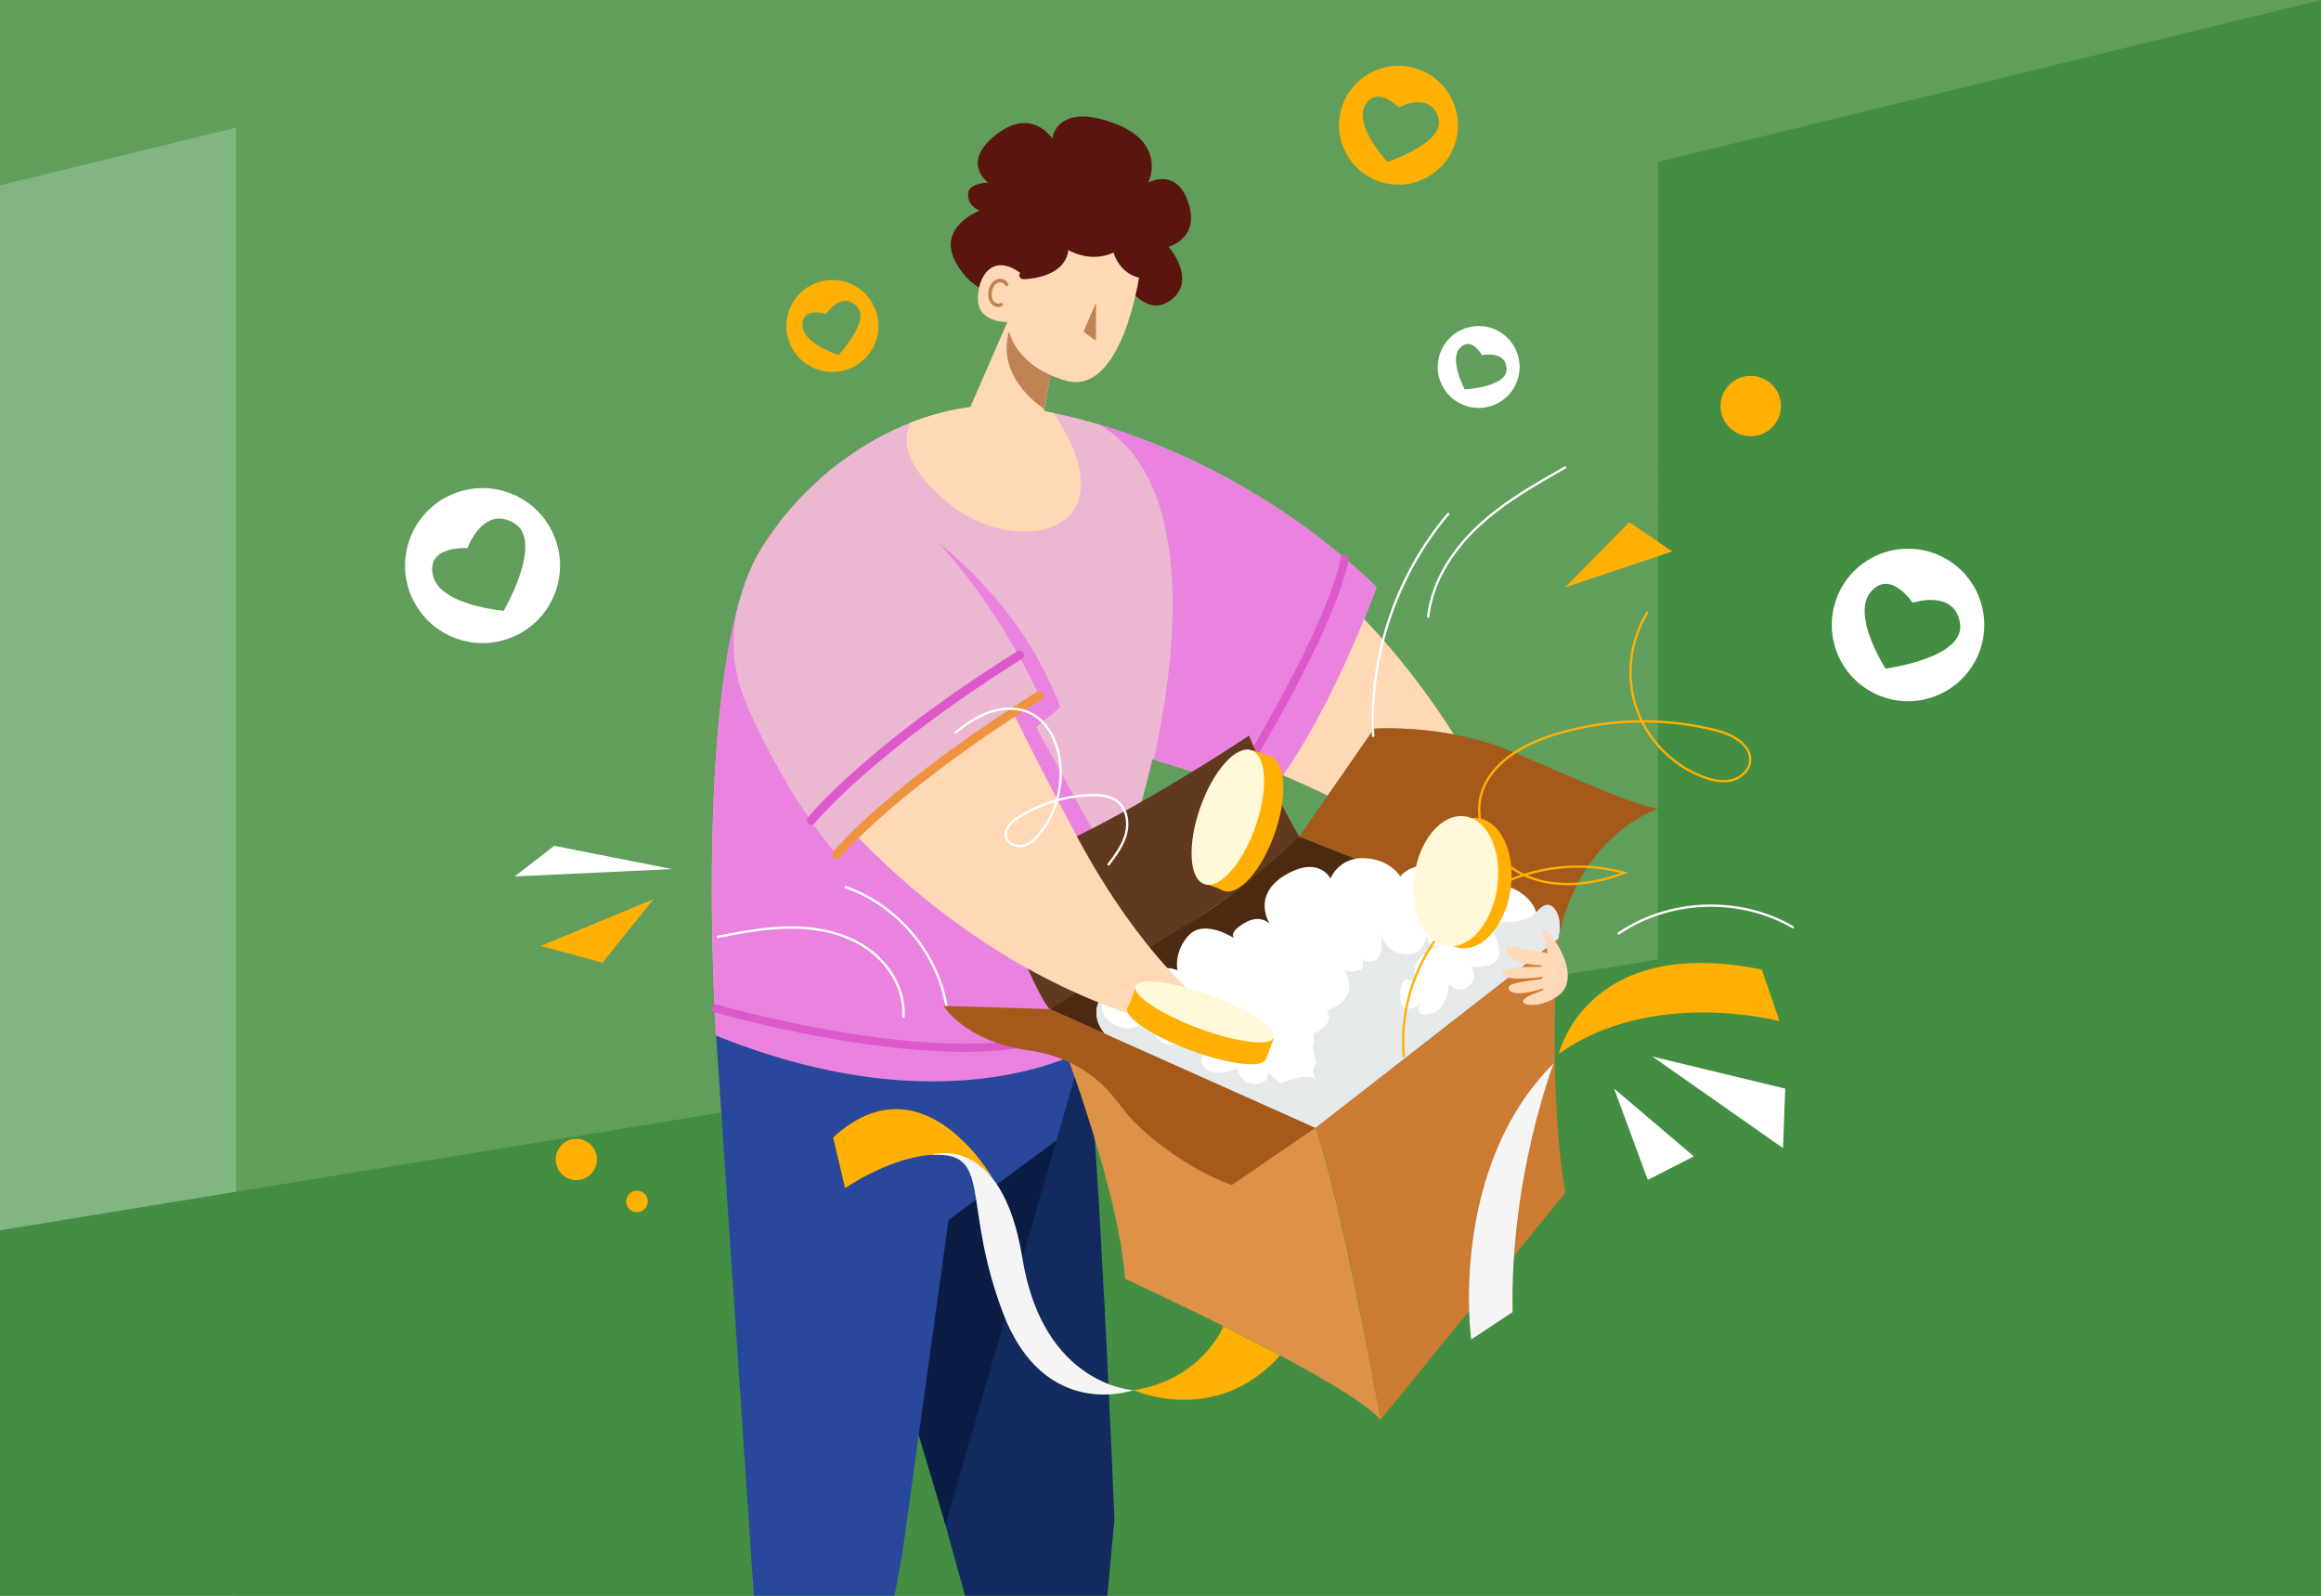 <svg viewBox="0 0 2000 1375" xmlns="http://www.w3.org/2000/svg" xmlns:xlink="http://www.w3.org/1999/xlink"><rect x="0" y="0" width="2000" height="1375" fill="#808080" stroke="none"/><clipPath id="a"><path d="m0 0h2000v1375h-2000z"/></clipPath><g clip-path="url(#a)"><path d="m0 0h2000v1375h-2000z" fill="#619e5c"/><path d="m203.34 1375h-2000v-314.9l1428.56-233.4.3-577.23 571.14-139.47z" fill="#81b581"/><path d="m2000 1375h-2000v-314.9l1428.57-233.4.29-687.23 571.14-139.47z" fill="#438e43"/><path d="m808.99 892.77-31.37 445.46-8.15 44.22-119.69-4.13-33.53-498.12z" fill="#2a489b"/><path d="m935.3 896-237.2 21.92 83.94 278.16c5.84 18.9 46.61 169.66 52.08 187.69l120.07-8.77 6.13-65.89s-14.12-346.87-25.02-413.11z" fill="#122a5e"/><path d="m814.7 1313.87 120.6-417.87h-245.19z" fill="#0b1d44"/><path d="m686.93 896s44.98 291.68 90.69 442.23l39.72-287 92.95-68.57 25.01-86.66z" fill="#2a489b"/><path d="m616.93 892.16s-20.7-320.83 37.95-417.42c52.2-85.97 146.62-133.09 220.78-124.19 86.24 10.35 210.44 58.65 310.48 155.24 0 0-38.97 110.61-93.14 179.39l-100.04-31.05s-17.25 86.24-89.69 262.18c0 0-113.84 44.85-286.33-24.15z" fill="#ebb7d1"/><path d="m802.97 463.65-125.77-20.35a271.482 271.482 0 0 0 -22.32 31.44c-58.65 96.59-37.95 417.42-37.95 417.42 203.88 82.89 322.8 9.97 322.8 9.97 18.55-75.06 20.6-100.6 24.27-147.69-22.22-37.89-71.09-127.91-71.09-127.91l20.7-17.25c-34.5-93.14-110.63-145.63-110.63-145.63z" fill="#ea83e0"/><path d="m830.75 906.3c-26.59 0-56.87-2.51-90.73-7.53-59.24-8.78-110.19-22.55-124.39-26.56a3.45 3.45 0 1 1 1.88-6.64c20.64 5.82 204.24 55.93 294.13 22.07 1.78-.67 3.77.23 4.45 2.01.67 1.78-.23 3.77-2.01 4.45-21.58 8.13-49.46 12.2-83.32 12.2z" fill="#dd58ca"/><path d="m1184.13 627.85s30.58-2.18 68.7 5.02c-42.38-66.66-83.67-105.65-83.67-105.65l-105.88 123.99c27.44 10.14 54.45 21.51 80.74 34.36l40.11-57.73z" fill="#ffd9b6"/><path d="m1092.99 685.17c54.17-68.78 93.14-179.39 93.14-179.39-74.83-72.25-163.17-117.47-239.04-140.01 87.42 50.65 64.4 210.7 47.08 288.64l98.81 30.76z" fill="#ea83e0"/><path d="m1064.95 678.73c-.62 0-1.26-.17-1.83-.53a3.432 3.432 0 0 1 -1.09-4.75c.8-1.28 80.11-128.6 93.38-192.65.38-1.87 2.21-3.06 4.08-2.68 1.87.39 3.07 2.21 2.68 4.08-13.52 65.26-91 189.65-94.29 194.91a3.436 3.436 0 0 1 -2.93 1.62z" fill="#dd58ca"/><path d="m1055.05 892.16s3.45 10.35-10.35 10.35c0 0 10.35 3.45 6.9 13.8 0 0 13.8-6.9 17.25-3.45l24.15-20.7-3.45-24.15s-10.35 6.9-17.25-3.45c0 0 3.45 17.25-17.25 17.25z" fill="#f0f0f0"/><path d="m850.67 749.57s40.28 105.93 53.84 119.93c0 0 185.49-106.15 214.97-148.58 0 0-28.31-49.57-43.17-87.09 0 0-154.54 103.45-225.64 115.75z" fill="#60391e"/><path d="m1189.6 1223.41s-33.08-188.92-56.22-251.55l209.26-163.02s-9.82 124.44 6.23 218.92l-159.27 195.64z" fill="#cc7b32"/><path d="m904.51 869.49s58.19 145.25 64.99 232.38c0 0 192.71 88.63 220.1 121.53 0 0-32.92-185.98-56.22-251.55z" fill="#dd9247"/><path d="m1119.48 720.91 64.66-93.06s61.7-4.4 119.1 19.95 102.81 45.43 125.63 49.09c0 0-66.71 20.41-86.23 111.95z" fill="#a55a1c"/><path d="m904.51 869.49 228.87 102.36 209.26-163.02-223.16-87.93s-43.82 43.2-86.61 69.43-128.36 79.15-128.36 79.15z" fill="#4c2a11"/><path d="m1342.63 808.84s4.45-16.06-3.13-25.7c-5.38-6.84-11.76-1.97-15.81 3.29-1.54-7.91-9.37-15.08-16.12-18.94-8.33-4.76-18.37-6.16-27.77-4.45-4.8.87-9.47 2.55-13.67 5.02-1.1.65-4.75 4.06-5.89 3.65-1.01-.36-1.71-4.41-2.22-5.44-2.76-5.56-7.81-8.42-13.97-8.08-.6.03-8.84 1.39-8.66 2.24 0-.01-3.47-16.16-14.01-13.89s-14.65 8.78-14.65 8.78-8.74-15.02-30.98-15.88-29.3 17.56-29.3 17.56-9.9-20.41-39.2-2.85-12.98 42.23-12.98 42.23-7.58-9.64-22.24-.86c-14.65 8.78-8.23 13.03-8.23 13.03s-25.71-17.02-39.2-2.85c-13.5 14.17-10.03 30.32-10.03 30.32-18.12-7.38-19.92 9.91-19.92 9.91s-14.01-13.89-37.93 5.26-4.42 39.68-4.42 39.68l181.07 80.98 209.26-163.02z" fill="#fff"/><path d="m1157.93 834.6c-.2-.37-.33-.7-.55-1.08 0 0 .14.48.55 1.08zm-38.89 49.7c-.25-.94-.51-1.89-.99-2.89 0 0 .29 1.27.99 2.89zm54.14-57.78c-.6-1.07-1.15-1.78-1.15-1.78s.23.88 1.15 1.78z" fill="#f0f0f0"/><path d="m1342.63 808.84s4.45-16.06-3.13-25.7c-5.35-6.8-10.99-2.05-15.33 2.7-5.63 6.18-14.7 7.96-22.84 8.65-7.97.68-17.5-.55-25.09 2.23 9.5-1.3 13.75 12.55 15.19 19.29 4.6 21.52-24.04 16.41-24.04 16.41s7.58 9.64-1.8 17.29-16.97-1.99-16.97-1.99-.64 22.67-16.45 26.07-7.58-9.64-7.58-9.64-18.77 15.3-18.12-7.38c.64-22.67 14.65-8.78 14.65-8.78-11.05-25.8 20.57-32.59 20.57-32.59-10.54 2.26-12.85-8.51-12.85-8.51s-1.8 17.29-18.77 15.3-20.44-18.15-20.44-18.15 4.63 21.54-5.91 23.81c-6.28 1.35-9.19-.02-10.55-1.35 1.62 2.89 3.6 8.47-4.11 10.13-7.44 1.6-10.17-.6-11.15-2.04 16.05 29.1-14.69 35.76-14.69 35.76s7.58 9.64-7.07 18.42c-10.57 6.33-15.3-.29-17.13-4.49 4.79 18.36-33.25 26.58-33.25 26.58s15.17 19.28-.64 22.67c-15.81 3.4-19.28-12.76-19.28-12.76s-19.73 8.95-28.22-1.57c-10.37-12.86 18.32-18.84 18.32-18.84-5.27 1.13-8.74-15.02-8.74-15.02s1.16 5.39-8.23 13.03-19.28-12.76-19.28-12.76 3.47 16.16-13.5 14.17-11.05-25.8-11.05-25.8-17.61 20.68-36.89 7.92c-13.77-9.11-7.85-22.29-3.34-29.1-21.32 19.23-2.64 38.05-2.64 38.05l181.07 80.98 209.26-163.02z" fill="#e5e9ea"/><path d="m1209.68 910.05c-4.43-48.19 16.2-98.01 53.42-128.95s89.97-42.13 136.54-28.96c-26.9 10.12-57.61 14.07-84.08 2.87-26.47-11.19-46.33-40.69-39.66-68.64 6.69-28.07 35.63-44.71 63.19-53.29 45.13-14.04 94.16-15.34 139.97-3.7 14.15 3.59 31.02 12.93 28.88 27.37-1.18 7.98-8.53 14.02-16.41 15.73s-16.12-.15-23.67-2.96c-26.73-9.93-48.54-32.31-57.77-59.29-9.24-26.98-5.72-58.03 9.31-82.26" fill="none" stroke="#ffb002" stroke-linecap="round" stroke-miterlimit="10" stroke-width="2"/><path d="m1544.91 798.94c-45.61-26.66-106.53-24.47-150.11 5.4" fill="none" stroke="#fff" stroke-linecap="round" stroke-linejoin="round" stroke-width="2"/><path d="m1267.71 1154.19s-20.24-146.37 71.04-237.95c0 0-37.81 98.46-35.32 214.34z" fill="#f5f5f5"/><path d="m1533.39 879.88s-109.78-29.32-190.17 28.23c0 0 23.83-103.58 174.97-72.62z" fill="#ffb002"/><path d="m713.52 692.07s127.64 165.59 332.54 199.87c2.85.48 6.4 4.1 8.83 5.59 5.49 3.36 11.05 6.6 16.73 9.63 6.27 3.35 12.48 6.53 19.07 9.15 7.84 3.12 16.31 5.16 24.35 7.71 3.43 1.09 6.96 2.18 10.55 1.91.94-.07 1.95-.28 2.55-1 .73-.86.62-2.19.04-3.16-.58-.96-1.54-1.63-2.48-2.24-3.26-2.1-33.08-15.25-30.81-18.74.23-.35.63-.55 1-.74 3.05-1.5 6.1-3 9.16-4.49 1.46-.72 2.96-1.46 4.09-2.64s1.83-2.9 1.38-4.46c-.97-3.3-5.83-5.29-8.93-5.47-3.5-.2-6.97.69-10.46.77-2.38.05-4.77-.3-7.04-1.03-4.39-1.41-8.31-3.06-12.99-3.34-4.27-.26-8.59.08-12.83-.62-4.13-.68-7.1-3.1-10.43-5.54-3.84-2.83-7.51-5.89-11.15-8.98-10.2-8.68-19.75-18.12-28.82-27.97-13.43-14.61-25.79-30.18-37.29-46.35-15.4-21.65-29.25-44.38-41.85-67.76-16.07-29.81-61.35-115.88-73.77-147.38l-141.44 117.29z" fill="#ffd9b6"/><path d="m718.32 402.8c-24.26 19.32-46.18 43.48-63.45 71.94-7.97 13.13-14.47 30.44-19.76 50.49-5.39 25.85-4.13 54.42 9.27 84.36 38.13 85.21 76.73 126.67 76.73 126.67s54.2-65.72 174.42-136.8c0 0-70.09-157.46-177.2-196.67z" fill="#ebb7d1"/><path d="m722.08 739.97c-1.14.3-2.41.07-3.39-.74a3.85 3.85 0 0 1 -.56-5.4c1.85-2.28 46.88-56.8 175.35-137.62a3.838 3.838 0 0 1 5.29 1.2c1.13 1.79.59 4.16-1.2 5.29-127.21 80.02-173.04 135.42-173.49 135.97-.53.66-1.24 1.09-2 1.29z" fill="#ef9341"/><path d="m700.05 710.57c-1.14.3-2.41.06-3.39-.74a3.84 3.84 0 0 1 -.54-5.4c1.86-2.28 51.76-62.67 180.4-143.2a3.843 3.843 0 0 1 5.29 1.22c1.13 1.8.58 4.16-1.22 5.29-127.38 79.74-178.08 141.01-178.53 141.55-.53.66-1.24 1.09-2 1.29z" fill="#dd58ca"/><path d="m1334.27 803.57c-.29-.56-.6-1.09-1.13-1.53-.91-.74-2.38-.93-3.2-.09-.9.91-.59 2.41-.22 3.64.81 2.68 1.63 5.37 2.44 8.05.79 2.58.99 5.34 1.37 8.02-.14-.98-12.11-2.4-13.22-2.56-5.76-.83-11.16-3.03-16.99-3.46-1.58-.12-3.35-.06-4.49 1.04-1.41 1.36-1.16 3.81 0 5.39 2.41 3.24 7.7 5.74 11.49 6.97 5.52 1.79 11.42 2.45 17.19 2.75 0 0 2.52.93.17 1.25-2.36.32-32.68-1.05-32.82 5.69-.16 7.75 34 3.06 34 3.06s1.18-.16.17 1.25-28.33 2.65-28.95 7.71c-.57 4.67 7.07 7.96 28.95 1.2 0 0 2.36-.32.17 1.25s-17.27 5.35-16.64 10.07c.48 3.53 16.27 5.01 30.44-5.56a19.21 19.21 0 0 0 7.13-10.65c2.1-8.13-.28-16.97-3.57-24.44a68.392 68.392 0 0 0 -6.31-11.27c-1.11-1.61-2.3-3.17-3.57-4.66-.62-.73-1.41-1.39-1.9-2.19-.19-.31-.35-.62-.5-.92z" fill="#ffd9b6"/><path d="m1072.29 926.66s-10.35-10.35 0-13.8c0 0-17.25-10.35-3.45-17.25 6.9-3.45 13.8-3.45 13.8-3.45s-10.35-13.8 6.9-20.7 24.15 10.35 24.15 10.35 13.8-6.9 17.25 0 0 20.7 0 20.7l3.45 13.8s-6.9 6.9 0 13.8c0 0-6.9-6.9-31.05 3.45 0 0-17.25-20.7-31.05-6.9z" fill="#fff"/><path d="m972.25 247.05s17.25 27.6 37.95 10.35-3.45-44.85-3.45-44.85 27.6-6.9 17.25-37.95-34.5-17.25-34.5-17.25 17.25-34.5-31.05-51.75-51.75 13.8-51.75 13.8-17.25-27.6-48.3-3.45-6.9 41.4-6.9 41.4-17.25 0-17.25 10.35 10.35 13.8 10.35 13.8-37.95 13.8-20.7 44.85 44.85 27.6 44.85 27.6l103.49-6.9z" fill="#59150e"/><path d="m868.76 253.95 103.49-6.9s17.25 27.6 37.95 10.35-3.45-44.85-3.45-44.85 12.36-3.11 17.43-14.47c-15.69 11.05-27.78-13.12-27.78-13.12s-10.35 17.25-34.5 10.35-17.25-24.15-17.25-24.15c-20.7 13.8-27.6-3.45-27.6-3.45s3.45 20.7-10.35 24.15-13.8-10.35-13.8-10.35-17.25 37.95-34.5 20.7 0-31.05 0-31.05c-19.94 7.48-21.87-3.05-21.41-9.47-1.64 1.46-2.74 3.41-2.74 6.02 0 10.35 10.35 13.8 10.35 13.8s-37.95 13.8-20.7 44.85 44.85 27.6 44.85 27.6z" fill="#59150e"/><path d="m872.74 266.76-41.04 94.14 30.05 42.99 31.51-14.65 13.7-75.5z" fill="#ffd9b6"/><path d="m899.92 352.54c-10.07-6.84-44-33.47-28.5-72.68l35.43 34.49-6.93 38.18z" fill="#bf8352"/><path d="m981.91 236.75s-15 106.17-64.39 91.03c-49.39-15.15-49.42-50.28-49.42-50.28s-24.5.59-25.37-18.59 12.02-43.6 39.1-21.78c0 0 38.68-.43 35.23-28.02 0 0 20.7 17.25 44.85 3.45 0 0 2.06 20.8 20.01 24.2z" fill="#ffd9b6"/><path d="m867.43 245.04c-1.05-2.23-3.68-3.48-6.13-3.25s-4.66 1.79-6.04 3.83-2 4.52-2.15 6.98c-.17 2.81.31 5.79 2.08 7.97s5.08 3.26 7.53 1.88" fill="none" stroke="#bf8352" stroke-linecap="round" stroke-miterlimit="10" stroke-width="3"/><path d="m881.82 240.58c-1.89 0-3.42-1.52-3.45-3.41a3.444 3.444 0 0 1 3.41-3.49c.2 0 19.54-.37 28.08-10.17 3.25-3.73 4.48-8.3 3.77-13.98-.18-1.4.53-2.78 1.77-3.45a3.44 3.44 0 0 1 3.86.38c.77.64 19.23 15.51 40.93 3.1.99-.57 2.2-.61 3.23-.1 1.03.5 1.74 1.48 1.9 2.61.13.86 3.39 21.19 24.18 21.19 1.91 0 3.45 1.54 3.45 3.45s-1.54 3.45-3.45 3.45c-18.32 0-26.98-12.91-29.96-22.53-16.52 7.41-31.24 2.03-38.97-2.17-.53 4.78-2.37 9.01-5.52 12.61-10.59 12.13-32.27 12.51-33.18 12.52h-.04z" fill="#59150e"/><path d="m944.54 260.67-.22 32.94-10.68-7.84z" fill="#bf8352"/><path d="m784.54 364.24c-5.58 10.95-9.18 34.79 32.48 69.1 58.3 48.01 160.88 27.83 90.94-77.46-11.23-2.32-22.04-4.11-32.29-5.34-28.56-3.43-60.12 1.48-91.12 13.69z" fill="#ffd9b6"/><ellipse cx="1074.89" cy="709.81" fill="#ffb002" rx="61.19" ry="25.21" transform="matrix(.332 -.943 .943 .332 48.36 1487.909)"/><path d="m1058.56 646.23h18.42v122.11h-18.42z" fill="#ffb002" transform="matrix(.943 .332 -.332 .943 295.54 -314.5)"/><ellipse cx="1058.34" cy="703.98" fill="#fff8d9" rx="61.19" ry="25.21" transform="matrix(.332 -.943 .943 .332 42.8 1468.42)"/><ellipse cx="1265.7" cy="761.52" fill="#ffb002" rx="56.45" ry="36.08" transform="matrix(.137 -.991 .991 .137 337.87 1910.89)"/><ellipse cx="1254.26" cy="759.94" fill="#fff8d9" rx="56.45" ry="36.08" transform="matrix(.137 -.991 .991 .137 329.56 1898.191)"/><path d="m1183.25 634.06c-3.53-68.8 20.08-138.63 64.64-191.17m-17.21 88.48c3.33-30.09 20.85-57.17 42.96-77.84 22.11-20.68 48.71-35.8 75.05-50.73m-730.1 404.47c22.08-4.39 44.4-8.55 66.9-8.05 22.5.49 45.46 5.98 63.62 19.28s30.79 35.23 29.35 57.69m-49.77-111.78c45.17 15.66 80.1 57.66 87.26 104.93m7.45-238.19c9.13-7.35 18.99-14.09 30.11-17.77 11.13-3.68 23.73-4.04 34.27 1.08 14.32 6.95 22.5 22.76 25.13 38.46 3.81 22.74-2.44 46.98-16.76 65.05-3.75 4.74-8.35 9.25-14.21 10.71s-13.11-1.26-14.8-7.07c-1.03-3.53.17-7.43 2.36-10.39s5.27-5.13 8.38-7.1c18.56-11.78 40.35-18.43 62.34-19.01 8.04-.21 16.68.59 22.93 5.65 7.88 6.39 9.69 18.09 7.06 27.88-2.63 9.8-8.87 18.16-14.98 26.26" fill="none" stroke="#fff" stroke-linecap="round" stroke-linejoin="round" stroke-width="2"/><path d="m728.2 1023.8s85.28-59.66 127.48-7.92c0 0-60.1-106.92-137.77-35.76z" fill="#ffb002"/><path d="m976.78 1197.84s-77.12 27.87-112.88-67.49-7.88-138.51-61.79-135.16c0 0 61-21.13 78.9 88.99s95.77 113.67 95.77 113.67z" fill="#f5f5f5"/><path d="m1054.2 1142.72s-17.95 45.92-77.42 55.12c0 0 70.71 32.14 126.26-29.93l-48.84-25.18z" fill="#ffb002"/><path d="m812.91 866.7s18.4 30.45 72.91 38.24c54.51 7.8 74.06 41.13 85.65 55.23 11.6 14.11 47.75 45.53 89.9 60.9l72-49.22-228.87-102.36-91.6-2.79z" fill="#a55a1c"/><ellipse cx="1031.13" cy="890.9" fill="#ffb002" rx="15.05" ry="63.56" transform="matrix(.349 -.937 .937 .349 -163.77 1546.01)"/><path d="m971.17 872.16h126.88v19.48h-126.88z" fill="#ffb002" transform="matrix(.937 .349 -.349 .937 373.1 -305.77)"/><ellipse cx="1038.24" cy="872.04" fill="#fff8d9" rx="15.05" ry="63.56" transform="matrix(.349 -.937 .937 .349 -141.46 1540.39)"/><path d="m387.14 427.05c-33.3 15.83-47.46 55.67-31.63 88.97s55.67 47.46 88.97 31.63 47.46-55.67 31.63-88.97-55.67-47.46-88.97-31.63zm46.91 99.22s-55.14-4.47-61.01-30.52c-5.87-26.04 29.77-23.46 29.77-23.46s13.13-36.94 39.88-21.75c26.75 15.18-8.64 75.72-8.64 75.72z" fill="#fff"/><path d="m709.09 242.12c-21.43 4.52-35.14 25.55-30.62 46.98s25.55 35.14 46.98 30.62 35.14-25.55 30.62-46.98-25.55-35.14-46.98-30.62zm13.31 63.81s-31.22-10.24-30.99-26.09 20.45-9.41 20.45-9.41 12.71-19.5 26.05-7.02-15.51 42.53-15.51 42.53zm497.16-247.14c-27.12-8.01-55.61 7.48-63.62 34.61-8.01 27.12 7.48 55.61 34.61 63.62 27.12 8.01 55.61-7.48 63.62-34.61 8.01-27.12-7.48-55.61-34.61-63.62zm-24.02 80.68s-29.2-30.79-19.21-48.67c9.98-17.88 29.01 1.85 29.01 1.85s26.41-14.37 33.91 8-43.71 38.82-43.71 38.82z" fill="#ffb002"/><path d="m1292.71 286.19c-16.58-10.24-38.32-5.1-48.56 11.48s-5.1 38.32 11.48 48.56 38.32 5.1 48.56-11.48 5.1-38.32-11.48-48.56zm-30.58 49.28s-13.83-25.76-3.96-35.84 18.95 6.49 18.95 6.49 20.16-4.77 21.1 11.46c.93 16.23-36.09 17.89-36.09 17.89zm411.79 144.45c-32.34-16.44-71.89-3.55-88.33 28.79s-3.55 71.89 28.79 88.33 71.89 3.55 88.33-28.79 3.55-71.89-28.79-88.33zm-49.15 96.15s-29.63-45.66-12.86-65.88 36.16 9.11 36.16 9.11 36.67-11.95 40.91 18.02c4.23 29.97-64.2 38.75-64.2 38.75z" fill="#fff"/><g fill="#ffb002"><circle cx="1508.12" cy="349.48" r="26.02" transform="matrix(.183 -.983 .983 .183 889.07 1768.4)"/><path d="m558.18 1035.21c0 5.14-4.17 9.3-9.3 9.3s-9.3-4.17-9.3-9.3 4.17-9.3 9.3-9.3 9.3 4.17 9.3 9.3z"/><circle cx="496.79" cy="999.09" r="17.78" transform="matrix(.707 -.707 .707 .707 -560.96 643.91)"/><path d="m465.87 815.06 53.27 14.43 43.97-54.7z"/></g><path d="m443.5 755.21 135.67-6.39-101.63-20.02zm980.33 155.15 112.61 78.92 1.87-51.27z" fill="#fff"/><path d="m1403.96 449.98-55.4 56.14 92.49-30.97z" fill="#ffb002"/><path d="m1459.58 996.39-68.73-58.44 29.04 78.71z" fill="#fff"/></g></svg>
